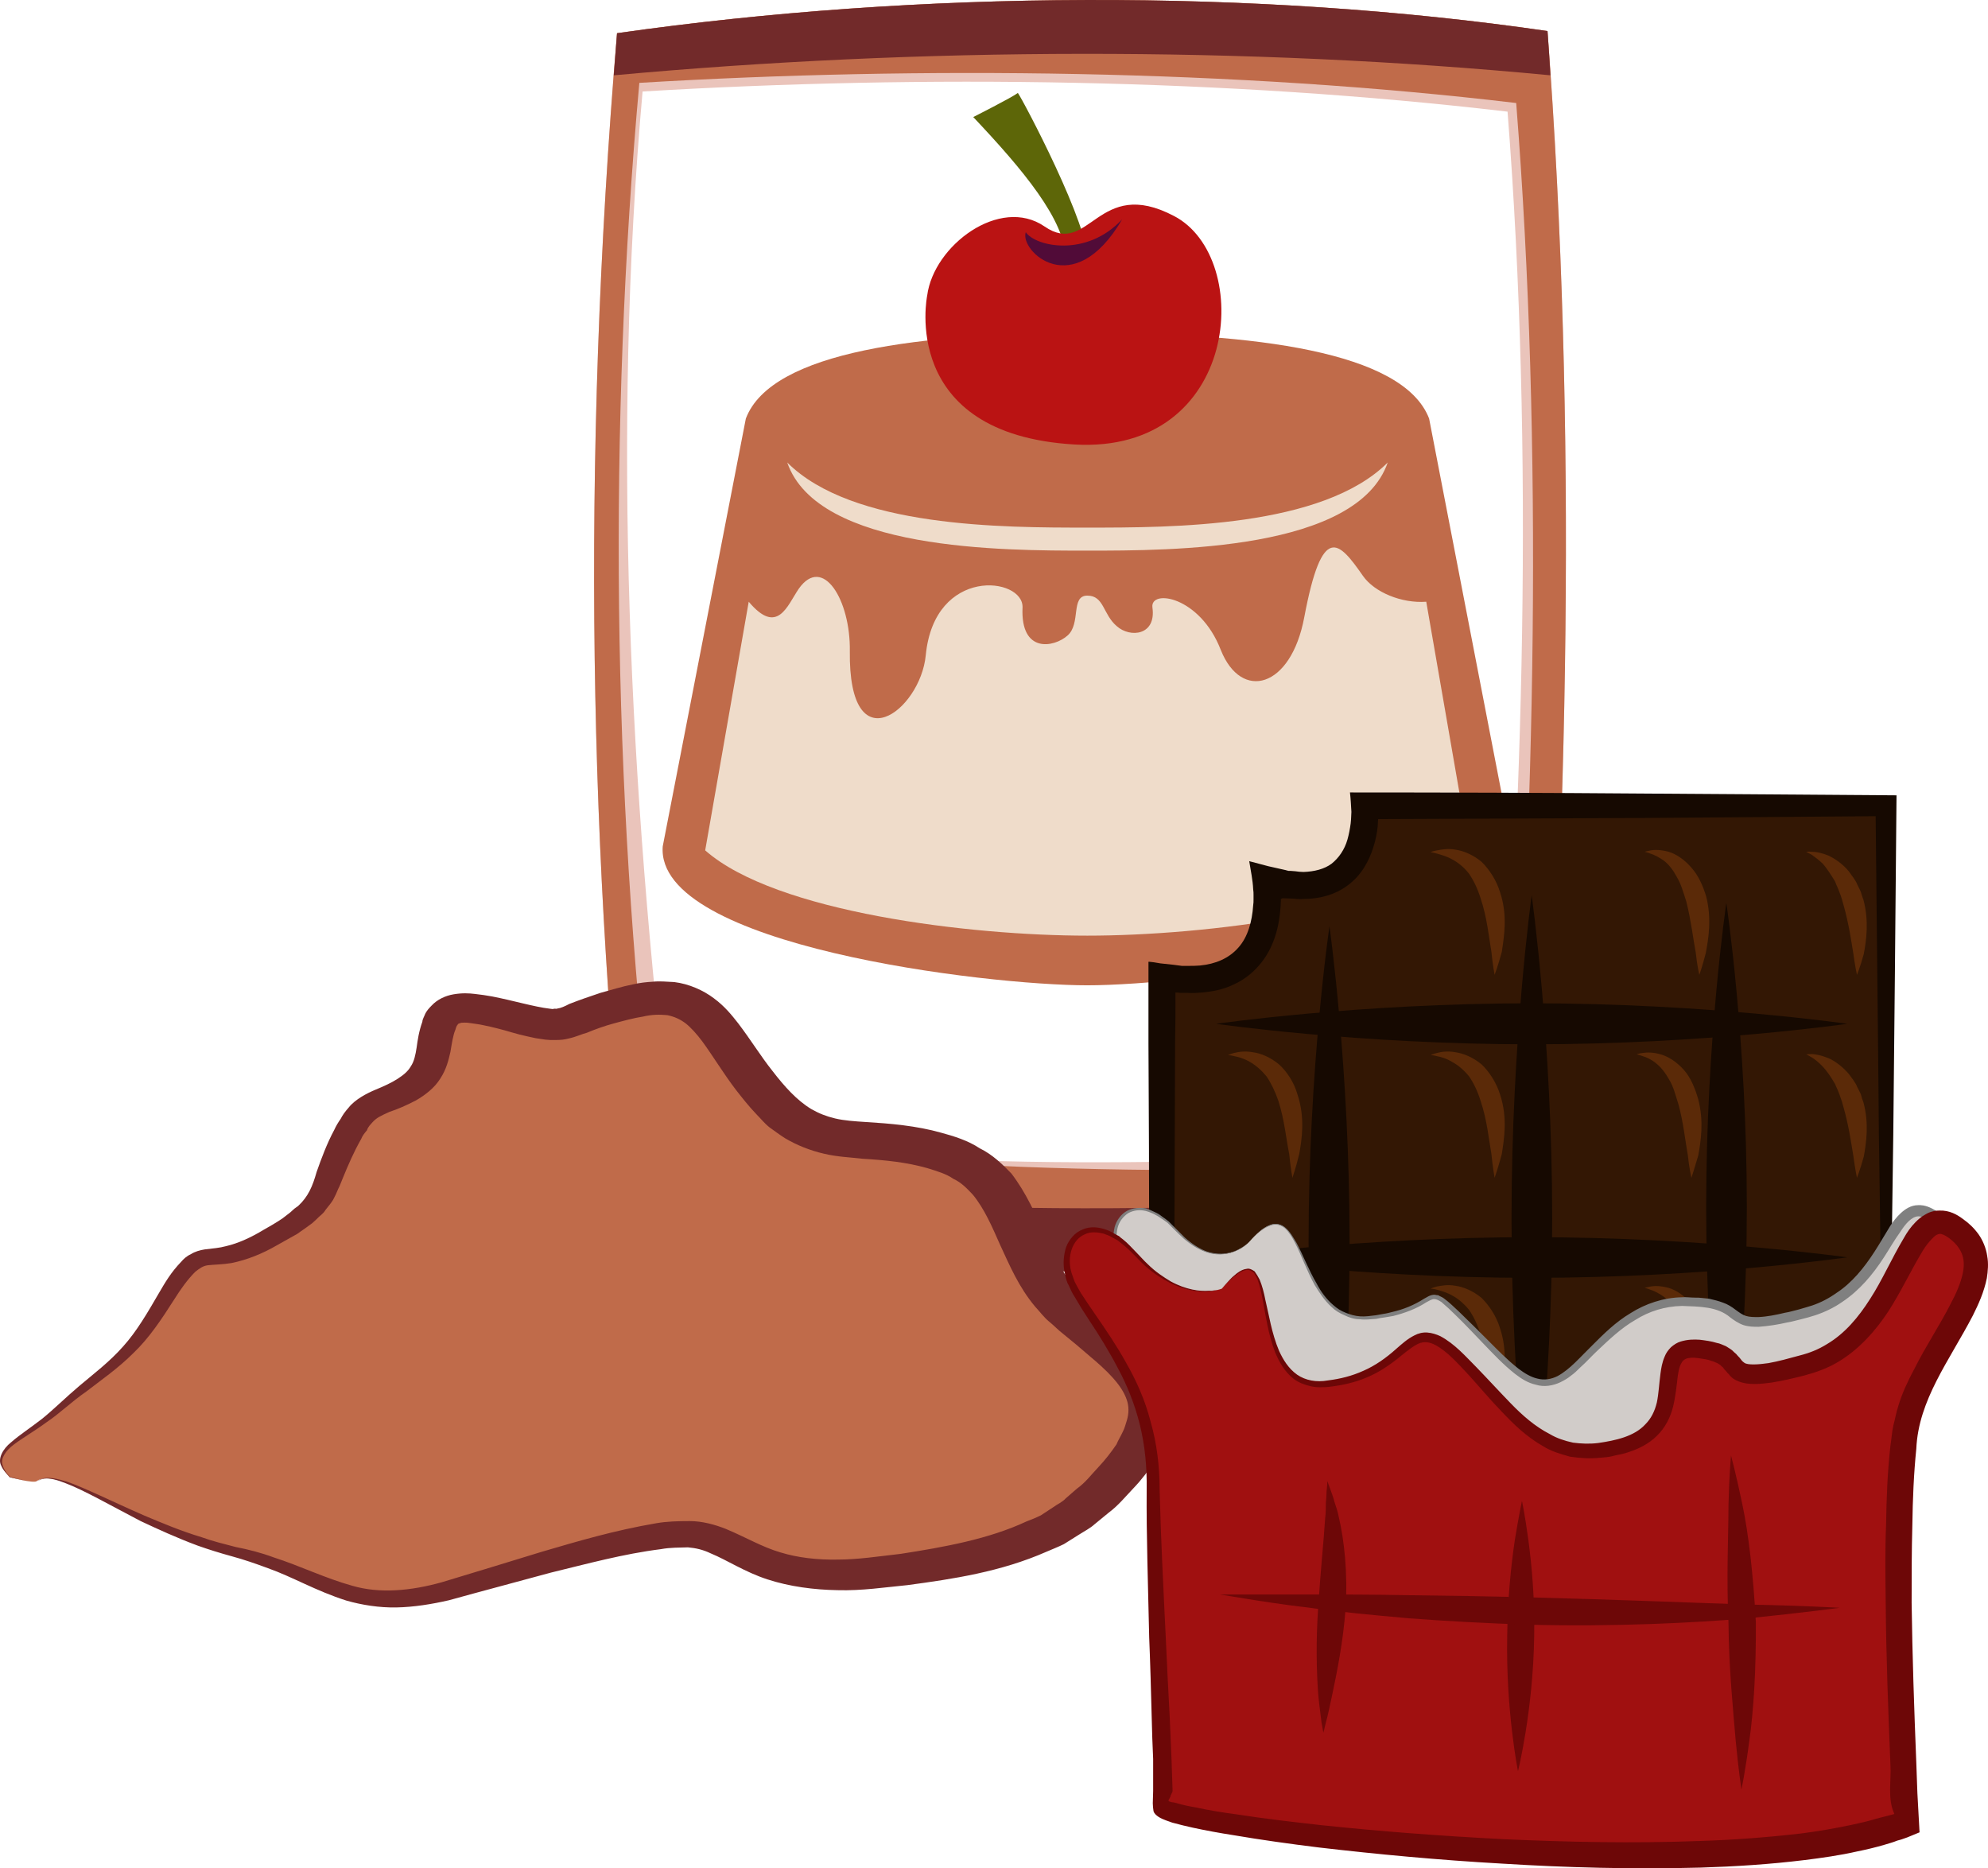 <?xml version="1.0" encoding="UTF-8" standalone="no"?>
<svg
   xmlns:dc="http://purl.org/dc/elements/1.1/"
   xmlns:cc="http://creativecommons.org/ns#"
   xmlns:rdf="http://www.w3.org/1999/02/22-rdf-syntax-ns#"
   xmlns:svg="http://www.w3.org/2000/svg"
   xmlns="http://www.w3.org/2000/svg"
   id="svg81"
   viewBox="0 0 5525.103 5192.232"
   style="clip-rule:evenodd;fill-rule:evenodd;image-rendering:optimizeQuality;shape-rendering:geometricPrecision;text-rendering:geometricPrecision"
   version="1.1"
   height="51.922mm"
   width="55.251mm"
   xml:space="preserve">
 <defs
   id="defs4">
  <style
   id="style2"
   type="text/css">
   <![CDATA[
    .fil2 {fill:#722A2A}
    .fil1 {fill:#C06B4A}
    .fil0 {fill:#EAC4BB}
    .fil3 {fill:#EFDCCA}
    .fil10 {fill:#160901;fill-rule:nonzero}
    .fil9 {fill:#331704;fill-rule:nonzero}
    .fil6 {fill:#510B38;fill-rule:nonzero}
    .fil11 {fill:#5B2A08;fill-rule:nonzero}
    .fil4 {fill:#5D6608;fill-rule:nonzero}
    .fil15 {fill:#6D0707;fill-rule:nonzero}
    .fil8 {fill:#722A2A;fill-rule:nonzero}
    .fil13 {fill:gray;fill-rule:nonzero}
    .fil14 {fill:#A01010;fill-rule:nonzero}
    .fil5 {fill:#BA1313;fill-rule:nonzero}
    .fil7 {fill:#C06B4A;fill-rule:nonzero}
    .fil12 {fill:#D1CCC9;fill-rule:nonzero}
   ]]>
  </style>
 </defs>
 <g
   transform="translate(-7785.136,-11948.711)"
   id="Vrstva_x0020_1">
  <g
   id="_373242912">
   <g
   id="_573977560">
    <path
   style="fill:#eac4bb"
   id="path7"
   d="m 11975,12259 c -782,-92 -1621,-103 -2404,-56 -85,951 -36,1941 76,2889 770,130 1487,81 2297,61 75,-951 105,-1943 31,-2894 z m -2475,-218 c 840,-120 1776,-124 2586,-6 83,1101 58,2222 -24,3361 -901,117 -1776,112 -2525,0 -114,-1041 -138,-2156 -37,-3355 z"
   class="fil0" />
    <path
   style="fill:#c06b4a"
   id="path9"
   d="m 11999,12235 c -782,-93 -1655,-103 -2437,-56 -86,950 -76,1965 35,2913 770,130 1572,116 2381,96 75,-951 96,-2003 21,-2953 z m -2499,-194 c 840,-120 1776,-124 2586,-6 83,1101 58,2222 -24,3361 -901,117 -1776,112 -2525,0 -114,-1041 -138,-2156 -37,-3355 z"
   class="fil1" />
    <path
   style="fill:#722a2a"
   id="path11"
   d="m 9500,12041 c 840,-120 1776,-124 2586,-6 3,42 6,82 8,123 -846,-81 -1753,-78 -2603,0 3,-39 6,-77 9,-117 z m 2572,3207 c -3,50 -7,99 -10,148 -901,117 -1776,112 -2525,0 -7,-56 -12,-112 -18,-168 839,109 1715,94 2553,20 z"
   class="fil2" />
    <path
   style="fill:#c06b4a"
   id="path13"
   d="m 10807,14687 c 283,0 1202,-110 1180,-386 l -230,-1189 c -72,-188 -491,-238 -950,-238 -458,0 -878,50 -949,238 l -231,1189 c -21,276 899,386 1180,386 z"
   class="fil1" />
    <path
   style="fill:#efdcca"
   id="path15"
   d="m 10807,13415 c -235,0 -653,0 -834,-181 85,245 599,245 834,245 236,0 750,0 835,-245 -181,181 -599,181 -835,181 z"
   class="fil3" />
    <path
   style="fill:#efdcca"
   id="path17"
   d="m 10807,13604 c 47,0 43,52 82,85 37,33 110,26 99,-52 -7,-52 132,-32 190,118 57,143 195,107 232,-91 50,-265 96,-211 163,-115 32,46 108,77 176,72 l 120,691 c -195,173 -739,237 -1062,237 -323,0 -866,-64 -1062,-237 l 121,-691 c 80,95 107,11 139,-36 67,-95 144,31 142,173 -4,318 196,166 211,12 24,-248 272,-218 269,-133 -6,129 88,111 125,78 38,-33 8,-111 55,-111 z"
   class="fil3" />
    <path
   style="fill:#5d6608;fill-rule:nonzero"
   id="path19"
   d="m 10747,12669 c 0,-108 -121,-251 -257,-395 0,0 109,-55 124,-67 13,17 204,378 193,468 z"
   class="fil4" />
    <path
   style="fill:#ba1313;fill-rule:nonzero"
   id="path21"
   d="m 10362,12770 c 0,0 -80,385 409,414 460,27 500,-519 277,-635 -213,-112 -234,116 -360,29 -124,-85 -308,53 -326,192 z"
   class="fil5" />
    <path
   style="fill:#510b38;fill-rule:nonzero"
   id="path23"
   d="m 10904,12558 c -136,233 -286,87 -268,36 27,40 169,71 268,-36 z"
   class="fil6" />
   </g>
   <path
   style="fill:#c06b4a;fill-rule:nonzero"
   id="path26"
   d="m 7887,16065 c 64,-47 278,129 537,192 257,62 333,188 603,113 270,-75 543,-165 677,-158 135,8 187,146 517,107 330,-36 527,-87 687,-287 159,-200 43,-275 -138,-426 -181,-149 -132,-374 -352,-449 -222,-75 -345,12 -491,-150 -148,-163 -160,-325 -381,-276 -221,50 -160,88 -306,50 -148,-38 -210,-50 -234,13 -25,62 0,138 -99,187 -97,50 -110,26 -171,150 -61,125 -25,164 -209,263 -184,100 -172,-23 -281,164 -111,187 -179,199 -289,299 -111,100 -218,122 -145,197 0,0 67,18 75,11 z"
   class="fil7" />
   <path
   style="fill:#722a2a;fill-rule:nonzero"
   id="path28"
   d="m 7887,16065 c 0,0 0,1 -11,1 -10,0 -29,-4 -64,-12 -4,-7 -17,-16 -24,-33 -9,-18 4,-45 28,-64 24,-21 55,-41 87,-66 32,-26 64,-58 103,-91 39,-33 83,-66 121,-109 38,-42 68,-94 100,-149 17,-29 33,-57 62,-87 6,-7 14,-15 27,-21 11,-7 25,-11 38,-13 24,-3 41,-4 59,-9 35,-8 71,-25 104,-45 18,-10 35,-20 53,-32 l 22,-17 11,-10 11,-8 c 28,-26 40,-55 51,-94 13,-37 29,-80 49,-117 5,-11 11,-21 18,-31 5,-10 13,-21 22,-31 18,-23 51,-40 75,-50 22,-9 44,-19 61,-30 17,-11 29,-21 37,-35 9,-13 13,-32 16,-52 3,-21 6,-44 16,-72 0,-6 5,-14 8,-22 4,-8 10,-15 18,-23 15,-16 37,-27 61,-31 24,-4 42,-3 59,-1 17,2 32,4 48,7 57,11 117,29 160,34 l 8,1 c 1,0 4,-1 5,-1 3,0 7,1 10,-1 6,0 20,-6 31,-12 28,-11 57,-21 87,-31 30,-8 57,-17 92,-24 18,-4 35,-6 54,-7 18,-2 38,0 59,1 41,5 81,23 110,45 30,22 50,47 68,70 35,46 63,92 95,132 33,43 68,82 108,106 21,12 41,20 66,26 25,6 55,8 86,10 65,4 140,10 210,30 33,9 73,21 106,43 35,17 64,45 88,70 42,55 66,112 90,164 24,55 48,106 83,149 9,10 17,21 28,30 10,10 19,19 33,29 24,22 50,43 75,63 26,22 51,45 73,72 24,25 45,57 58,92 11,36 10,74 2,108 -4,17 -10,34 -18,48 -7,16 -16,30 -25,43 -18,28 -37,53 -60,77 -22,23 -42,48 -69,68 l -39,32 c -12,11 -28,19 -42,28 l -43,27 c -16,8 -32,14 -48,21 -127,56 -260,76 -387,93 -62,6 -127,16 -194,14 -65,-1 -134,-10 -195,-30 -62,-20 -113,-54 -157,-72 -23,-11 -42,-15 -64,-17 -24,1 -48,0 -75,5 -104,13 -206,41 -305,65 -99,27 -194,52 -284,77 -48,11 -97,19 -146,20 -48,1 -97,-7 -139,-19 -85,-27 -150,-66 -218,-90 -35,-13 -67,-24 -100,-33 -33,-9 -65,-19 -96,-30 -59,-22 -111,-46 -158,-68 -90,-47 -158,-86 -208,-105 -25,-10 -45,-15 -60,-13 -13,2 -19,8 -21,7 2,1 6,-5 20,-8 16,-3 37,1 63,9 52,18 123,54 217,95 48,20 99,42 159,60 30,11 60,18 94,27 36,7 71,16 106,29 72,23 143,58 219,79 76,22 162,14 248,-10 89,-27 182,-55 279,-85 99,-29 200,-59 317,-79 28,-5 61,-6 93,-6 35,0 71,10 101,22 57,24 100,50 151,65 49,15 103,21 159,20 57,0 114,-9 176,-16 122,-19 244,-41 349,-90 13,-5 26,-10 40,-17 l 35,-23 c 11,-8 25,-14 34,-24 l 31,-27 c 24,-17 40,-39 59,-59 19,-20 36,-42 51,-64 5,-12 12,-23 17,-34 6,-11 8,-21 12,-33 6,-20 6,-40 -1,-59 -14,-40 -55,-80 -103,-120 -24,-21 -48,-41 -74,-62 -12,-9 -24,-22 -40,-35 -13,-11 -24,-26 -37,-40 -46,-55 -71,-115 -97,-171 -23,-52 -44,-101 -76,-140 -16,-17 -32,-34 -54,-44 -20,-14 -44,-21 -73,-30 -57,-16 -113,-22 -180,-26 -34,-4 -69,-5 -107,-14 -39,-9 -76,-24 -108,-43 -16,-10 -30,-21 -43,-30 -14,-11 -24,-24 -36,-36 -22,-23 -40,-46 -58,-69 -35,-46 -63,-93 -93,-134 -15,-20 -31,-38 -46,-50 -16,-12 -32,-19 -51,-23 -21,-2 -43,-2 -68,4 -26,4 -55,12 -81,19 -26,7 -51,16 -75,26 -16,4 -28,11 -51,16 -11,3 -22,4 -33,4 h -18 l -13,-1 -27,-4 -23,-5 c -14,-3 -30,-7 -43,-11 -27,-8 -54,-15 -79,-20 -13,-3 -25,-4 -37,-6 -11,-2 -21,-1 -24,-1 -4,1 -7,2 -9,3 -2,1 -2,4 -4,5 -2,4 -3,7 -4,11 -7,16 -10,39 -14,62 -5,22 -11,48 -28,74 -16,26 -42,46 -68,61 -27,14 -50,24 -74,32 -24,11 -35,16 -46,28 -6,7 -13,13 -16,23 -7,8 -13,16 -16,24 -21,37 -36,72 -52,111 -4,9 -7,19 -12,28 -4,10 -8,19 -14,30 -6,10 -14,19 -21,28 -6,11 -17,17 -25,26 l -12,11 -15,11 -27,19 c -19,11 -38,21 -57,32 -38,22 -81,40 -126,49 -24,4 -47,4 -65,6 -14,2 -22,8 -35,18 -22,22 -41,49 -58,76 -35,55 -70,108 -114,150 -43,43 -91,76 -131,107 -42,29 -74,61 -110,85 -34,25 -67,44 -91,62 -24,18 -37,39 -32,56 5,18 16,28 21,34 34,9 53,13 63,13 11,0 11,-1 11,-1 z"
   class="fil8" />
  </g>
  <g
   id="_373239864">
   <path
   style="fill:#331704;fill-rule:nonzero"
   id="path31"
   d="m 13030,16422 v -2234 h -1452 c 0,0 26,293 -276,206 0,0 32,330 -291,270 v 1758 z"
   class="fil9" />
   <path
   style="fill:#160901;fill-rule:nonzero"
   id="path33"
   d="m 13027,16417 c 0,0 -196,3 -547,9 -175,3 -388,6 -634,10 -254,2 -542,5 -859,8 -2,-306 -5,-654 -8,-1029 0,-182 -1,-372 -2,-566 0,-50 0,-100 0,-151 0,-24 0,-49 0,-74 -1,-4 3,-2 6,-2 l 9,1 18,3 37,4 c 16,2 16,2 23,3 6,0 11,0 17,0 11,0 22,0 33,-1 43,-4 81,-20 107,-50 26,-29 38,-72 41,-117 1,-6 1,-11 1,-17 v -4 -8 c 0,-5 0,-10 -1,-16 -1,-25 -7,-53 -11,-78 l 53,14 49,11 c 5,2 6,1 7,2 h 6 l 13,1 c 7,1 15,2 23,2 30,-1 58,-8 78,-23 20,-16 36,-39 44,-67 4,-14 7,-30 9,-45 1,-8 1,-10 2,-32 -1,-18 -2,-37 -4,-54 279,0 548,1 803,3 254,2 494,3 716,5 -3,345 -6,662 -9,943 -4,272 -7,508 -9,703 -7,390 -11,612 -11,612 0,0 -3,-222 -10,-612 -3,-195 -6,-431 -10,-703 -2,-263 -6,-560 -9,-885 -204,2 -424,3 -658,5 -230,1 -473,2 -725,3 0,2 1,-7 -1,21 -2,19 -6,39 -12,57 -12,39 -34,79 -71,106 -37,28 -82,38 -123,38 -10,1 -20,0 -30,-1 l -28,-1 -5,2 v 0 5 c 0,7 -1,12 -1,19 -4,55 -19,114 -60,161 -20,23 -45,42 -73,54 -27,13 -56,18 -84,21 -14,1 -28,2 -41,1 -7,0 -14,0 -20,0 -6,-1 -17,-1 -14,-1 0,0 0,0 0,0 0,48 0,95 -1,142 -1,194 -1,384 -2,566 -1,183 -2,359 -3,526 -2,158 -4,308 -5,449 297,4 567,7 805,9 246,4 459,6 634,9 351,6 547,9 547,9 z"
   class="fil10" />
   <path
   style="fill:#160901;fill-rule:nonzero"
   id="path35"
   d="m 12583,16146 c 0,0 -56,-377 -56,-843 0,-467 56,-845 56,-845 0,0 57,378 57,845 0,466 -57,843 -57,843 z"
   class="fil10" />
   <path
   style="fill:#5b2a08;fill-rule:nonzero"
   id="path37"
   d="m 11939,15871 c 0,0 -5,-26 -9,-66 -7,-40 -12,-95 -30,-148 -8,-26 -19,-49 -32,-68 -14,-17 -30,-31 -47,-40 -16,-9 -32,-13 -42,-16 -11,-3 -18,-3 -18,-3 0,0 6,-3 18,-6 11,-2 29,-6 51,-2 22,3 49,14 73,34 22,22 41,51 51,84 22,66 11,125 5,166 -11,41 -20,65 -20,65 z"
   class="fil11" />
   <path
   style="fill:#5b2a08;fill-rule:nonzero"
   id="path39"
   d="m 12508,15871 c 0,0 -6,-25 -10,-63 -7,-37 -13,-89 -26,-141 -8,-25 -15,-50 -26,-68 -10,-19 -22,-35 -36,-46 -14,-10 -28,-17 -38,-20 -10,-4 -16,-5 -16,-5 0,0 6,-2 17,-4 11,-2 28,-2 50,4 20,6 43,21 62,43 20,22 33,51 42,82 16,62 6,118 -1,156 -10,39 -18,62 -18,62 z"
   class="fil11" />
   <path
   style="fill:#160901;fill-rule:nonzero"
   id="path41"
   d="m 12042,16233 c 0,0 -56,-402 -56,-898 0,-496 56,-898 56,-898 0,0 57,402 57,898 0,496 -57,898 -57,898 z"
   class="fil10" />
   <path
   style="fill:#160901;fill-rule:nonzero"
   id="path43"
   d="m 11480,16277 c 0,0 -58,-393 -58,-877 0,-484 58,-877 58,-877 0,0 56,393 56,877 0,484 -56,877 -56,877 z"
   class="fil10" />
   <path
   style="fill:#160901;fill-rule:nonzero"
   id="path45"
   d="m 11165,14794 c 0,0 393,-57 877,-57 484,0 877,57 877,57 0,0 -393,57 -877,57 -484,0 -877,-57 -877,-57 z"
   class="fil10" />
   <path
   style="fill:#160901;fill-rule:nonzero"
   id="path47"
   d="m 11165,15443 c 0,0 393,-56 877,-56 484,0 877,56 877,56 0,0 -393,57 -877,57 -484,0 -877,-57 -877,-57 z"
   class="fil10" />
   <path
   style="fill:#d1ccc9;fill-rule:nonzero"
   id="path49"
   d="m 11257,15400 c 0,0 -87,96 -204,-34 -116,-128 -215,-19 -147,94 66,112 192,240 193,474 0,257 31,738 22,786 -9,48 1400,218 1844,41 0,0 -45,-813 9,-999 54,-186 328,-323 194,-427 -135,-104 -116,195 -363,262 -247,67 -149,-15 -292,-30 -144,-14 -213,41 -336,168 -117,123 -177,27 -316,-111 -139,-138 -48,-37 -268,-13 -220,24 -169,-402 -336,-211 z"
   class="fil12" />
   <path
   style="fill:#808080;fill-rule:nonzero"
   id="path51"
   d="m 11257,15400 c 0,0 5,-5 14,-15 10,-8 22,-24 47,-33 12,-4 28,-2 40,9 12,10 21,26 30,41 18,33 33,74 57,115 11,21 26,42 46,59 10,9 21,16 34,21 12,5 26,9 40,10 14,1 28,-1 44,-3 7,-1 15,-3 22,-4 8,-1 15,-3 23,-5 31,-7 61,-19 89,-37 8,-4 15,-10 27,-11 2,0 5,0 8,1 2,0 5,0 7,2 4,2 9,4 13,7 15,11 28,24 41,36 27,26 53,52 81,80 27,27 55,56 86,80 16,12 34,23 52,27 19,5 38,2 56,-7 35,-19 63,-53 96,-85 32,-32 65,-65 107,-90 41,-26 91,-43 142,-44 12,-1 25,1 38,1 6,0 12,0 19,1 l 19,2 c 13,3 26,6 39,11 12,4 25,12 35,20 11,8 19,14 29,17 10,3 22,3 34,3 24,-1 49,-6 74,-12 13,-2 25,-6 38,-9 13,-4 25,-7 37,-11 24,-8 47,-20 68,-35 43,-28 77,-70 106,-115 15,-23 29,-48 44,-72 8,-12 17,-24 29,-35 12,-11 28,-22 48,-22 20,-1 35,7 49,15 13,9 26,19 36,32 11,14 19,31 20,49 1,18 -4,35 -10,50 -13,30 -32,54 -50,77 -19,24 -39,46 -58,68 -39,45 -76,92 -100,145 -12,26 -17,54 -21,83 -2,15 -4,30 -6,45 -1,15 -2,30 -4,46 -8,123 -6,249 -4,377 1,127 6,256 12,388 1,22 2,46 3,68 l 2,29 v 4 c -1,1 -3,1 -4,2 l -8,3 -15,5 c -11,5 -22,8 -33,11 -45,14 -90,23 -135,31 -89,15 -179,22 -267,27 -176,9 -348,5 -513,-3 -166,-8 -325,-22 -476,-39 -75,-8 -149,-18 -220,-29 -36,-6 -71,-12 -105,-18 -17,-4 -35,-8 -52,-13 -9,-1 -17,-4 -26,-7 -3,-2 -12,-5 -17,-10 -3,-2 -5,-4 -6,-7 0,-4 0,-8 0,-11 l 1,-28 c 0,-8 0,-17 0,-26 -1,-18 -1,-35 -1,-52 -1,-34 -2,-68 -3,-101 -3,-67 -5,-133 -7,-197 -4,-127 -9,-248 -9,-361 0,-57 -4,-110 -17,-161 -12,-50 -31,-97 -53,-140 -23,-42 -48,-81 -73,-119 -12,-18 -25,-36 -36,-54 -12,-18 -21,-37 -27,-58 -4,-20 -5,-40 0,-60 5,-19 18,-36 34,-45 17,-9 37,-10 53,-7 9,3 16,6 24,10 7,3 14,7 20,12 7,5 13,9 19,14 5,5 11,11 16,16 10,10 20,20 29,29 19,17 39,30 59,38 41,14 75,4 94,-7 9,-5 16,-10 20,-14 5,-3 6,-5 6,-5 0,0 -1,2 -6,5 -4,4 -10,10 -20,15 -19,10 -53,23 -95,8 -20,-7 -41,-20 -61,-37 -10,-9 -20,-19 -30,-29 -5,-5 -10,-10 -15,-15 -6,-4 -12,-9 -19,-13 -6,-5 -13,-8 -20,-12 -7,-3 -14,-6 -22,-8 -16,-4 -33,-2 -48,6 -14,9 -26,24 -30,42 -4,17 -3,36 1,55 6,19 15,37 27,54 11,18 24,35 36,54 25,37 52,75 76,118 24,44 44,91 57,143 14,52 19,108 20,164 1,114 7,234 12,361 3,64 7,129 10,196 1,34 3,68 4,103 0,17 1,34 2,51 0,10 0,18 0,27 l -2,25 c 0,1 0,2 2,3 1,0 0,0 5,2 7,2 15,5 23,7 17,4 33,8 50,11 34,6 69,12 104,17 72,10 145,19 220,27 150,16 309,27 474,35 164,7 335,10 509,1 87,-5 176,-12 263,-27 44,-8 87,-17 129,-30 11,-3 22,-6 32,-10 1,-1 1,-1 1,-1 0,0 0,3 0,-5 -2,-23 -3,-46 -4,-68 -6,-132 -10,-262 -12,-390 -1,-128 -2,-255 6,-380 2,-15 3,-31 4,-47 2,-15 4,-31 6,-46 5,-31 11,-64 25,-93 27,-58 67,-107 106,-152 19,-23 39,-45 57,-67 19,-22 36,-45 46,-69 11,-24 11,-47 -4,-66 -15,-17 -40,-36 -59,-36 -19,0 -37,22 -51,44 -16,22 -30,47 -45,70 -31,48 -68,92 -116,124 -23,16 -48,28 -75,37 -13,4 -26,8 -39,11 -13,3 -26,7 -39,9 -26,6 -52,10 -79,12 -14,0 -28,0 -43,-5 -14,-5 -27,-14 -36,-21 -36,-31 -87,-30 -134,-32 -48,1 -92,15 -130,39 -40,23 -73,55 -106,86 -16,15 -30,31 -47,46 -8,8 -16,16 -26,23 -8,7 -19,13 -29,18 -21,10 -46,14 -68,7 -23,-5 -41,-17 -58,-30 -33,-26 -60,-55 -87,-83 -27,-28 -53,-56 -79,-81 -13,-13 -26,-25 -39,-36 -8,-5 -14,-8 -20,-8 -7,0 -14,5 -22,9 -29,19 -61,30 -92,38 -8,1 -16,3 -24,4 -8,1 -15,2 -23,4 -15,1 -31,3 -46,1 -15,0 -30,-5 -42,-11 -14,-6 -26,-13 -36,-23 -20,-18 -34,-40 -47,-61 -23,-42 -37,-83 -54,-116 -8,-16 -17,-31 -28,-41 -12,-11 -27,-13 -39,-9 -24,8 -37,23 -47,31 -9,10 -14,15 -14,15 z"
   class="fil13" />
   <path
   style="fill:#a01010;fill-rule:nonzero"
   id="path53"
   d="m 11181,15530 c 0,0 -111,48 -241,-98 -131,-146 -241,-22 -166,106 76,127 216,273 216,538 1,293 35,839 25,893 -10,54 1568,247 2066,47 0,0 -51,-923 9,-1134 60,-212 287,-398 136,-516 -151,-118 -146,299 -422,375 -277,75 -136,-28 -297,-43 -160,-17 0,210 -216,270 -215,60 -291,-86 -447,-244 -156,-157 -125,44 -372,71 -246,27 -105,-482 -291,-265 z"
   class="fil14" />
   <path
   style="fill:#6d0707;fill-rule:nonzero"
   id="path55"
   d="m 11181,15530 c 0,0 5,-6 15,-17 5,-5 11,-13 20,-20 8,-7 19,-16 34,-18 7,-2 15,2 22,7 5,7 10,15 14,23 7,17 12,36 16,57 10,41 17,91 38,141 11,24 26,49 50,66 23,16 54,22 86,16 33,-4 66,-12 99,-27 32,-14 62,-35 91,-61 15,-13 30,-27 50,-37 11,-6 24,-9 36,-8 13,1 25,5 36,10 41,22 70,56 101,87 31,32 62,66 95,100 32,33 67,64 108,85 20,12 42,19 65,24 23,3 46,4 70,1 48,-7 100,-18 131,-52 16,-16 26,-36 32,-61 5,-24 6,-50 10,-80 2,-14 4,-30 12,-48 3,-8 9,-17 17,-25 8,-7 17,-13 27,-16 20,-6 37,-6 53,-5 16,2 32,4 48,9 8,1 17,6 25,9 8,5 17,10 23,17 4,3 7,6 10,10 3,3 6,6 8,9 2,3 4,5 5,6 2,2 4,3 5,4 9,7 40,5 67,1 28,-5 57,-13 86,-21 28,-7 53,-17 77,-32 49,-29 87,-74 120,-126 33,-51 58,-109 93,-168 9,-16 19,-31 33,-45 8,-8 16,-15 27,-21 11,-7 25,-11 39,-11 28,-1 49,11 65,23 17,12 31,25 44,43 12,17 21,39 24,60 4,21 2,43 -1,62 -8,39 -23,72 -39,104 -65,125 -151,234 -157,370 -7,68 -10,140 -11,212 -2,71 -2,143 -2,216 2,147 7,296 13,445 1,29 2,57 3,84 2,37 4,74 6,109 l -34,14 -17,6 -11,3 c -12,5 -24,8 -37,12 -24,7 -49,13 -74,18 -48,11 -98,18 -146,24 -98,12 -194,18 -289,21 -190,5 -374,0 -551,-11 -178,-10 -348,-26 -511,-45 -81,-10 -160,-21 -236,-34 -39,-6 -77,-13 -114,-21 -19,-4 -38,-9 -57,-14 -7,-3 -26,-8 -38,-16 -6,-4 -12,-9 -14,-16 -1,-7 -2,-14 -2,-22 l 1,-34 v -30 c 0,-20 0,-39 0,-59 -2,-39 -3,-77 -4,-115 -2,-76 -4,-151 -7,-223 -3,-144 -8,-281 -7,-411 1,-63 -5,-123 -19,-180 -14,-56 -35,-109 -61,-157 -25,-48 -53,-93 -81,-135 -14,-21 -27,-42 -39,-63 -7,-10 -12,-22 -17,-33 -4,-6 -5,-12 -7,-17 -1,-6 -3,-12 -4,-18 -5,-24 -3,-48 4,-70 8,-22 25,-41 45,-49 22,-10 44,-7 63,-1 9,3 18,7 26,12 5,3 9,5 13,7 3,3 7,6 11,9 14,11 25,24 37,36 11,11 21,23 32,33 21,21 44,36 64,48 42,23 81,28 105,26 12,0 22,-2 28,-3 6,-2 9,-3 9,-3 0,0 -3,1 -9,3 -6,1 -15,4 -28,5 -24,2 -63,-2 -107,-24 -22,-11 -45,-26 -68,-46 -22,-20 -43,-46 -70,-66 -4,-3 -7,-6 -11,-8 -4,-2 -7,-4 -11,-6 -8,-5 -17,-8 -25,-11 -17,-4 -36,-6 -52,2 -35,15 -49,61 -38,103 1,4 3,10 5,15 2,5 3,10 6,16 5,9 10,19 16,29 13,20 27,41 41,61 29,42 59,86 86,135 28,49 52,103 67,162 17,59 25,123 25,188 3,128 10,265 17,410 3,71 7,146 11,222 2,38 3,77 5,116 1,20 1,40 2,59 l 1,31 c 0,4 -6,11 -6,16 l -5,9 v 3 c 0,1 6,2 8,3 3,1 5,0 15,3 16,5 36,9 54,12 36,8 74,14 112,19 76,12 155,21 235,30 161,17 331,30 507,39 176,8 359,12 546,5 93,-3 187,-10 282,-21 46,-6 93,-14 140,-24 23,-5 46,-10 68,-17 12,-3 28,-7 39,-10 l 11,-3 v 0 c -20,-44 -8,-91 -11,-138 -6,-151 -12,-300 -13,-448 -1,-74 -2,-147 1,-219 1,-73 4,-146 12,-218 3,-19 4,-37 8,-56 5,-18 8,-37 14,-55 11,-37 27,-70 44,-102 32,-64 71,-122 101,-181 15,-28 28,-57 34,-85 6,-28 3,-51 -11,-71 -12,-19 -42,-41 -53,-39 -5,0 -12,3 -20,12 -9,9 -18,20 -26,33 -32,52 -60,113 -96,169 -36,55 -82,107 -141,142 -28,17 -62,29 -92,37 -31,8 -61,15 -92,20 -15,2 -31,4 -48,4 -17,0 -39,-2 -59,-15 -4,-4 -9,-7 -11,-11 -4,-4 -7,-7 -9,-10 -3,-3 -5,-5 -7,-8 -1,-2 -3,-4 -5,-5 -4,-5 -8,-6 -12,-9 -6,-2 -10,-5 -16,-6 -12,-5 -25,-6 -38,-8 -12,-2 -24,-1 -31,1 -8,3 -12,7 -16,15 -5,9 -7,21 -9,34 -3,26 -6,56 -13,85 -7,29 -22,59 -45,81 -22,22 -50,36 -78,45 -13,5 -26,7 -40,10 -13,4 -27,5 -41,6 -27,3 -55,1 -82,-3 -26,-7 -53,-15 -75,-29 -46,-26 -82,-61 -115,-96 -33,-34 -62,-69 -92,-102 -30,-32 -59,-65 -92,-83 -17,-9 -32,-11 -48,-4 -15,7 -31,20 -46,32 -30,25 -63,48 -98,62 -35,15 -71,22 -105,26 -8,1 -17,1 -26,1 -8,0 -17,-1 -25,-3 -17,-4 -33,-10 -46,-20 -26,-20 -41,-48 -52,-74 -20,-53 -26,-102 -34,-143 -4,-21 -8,-40 -14,-57 -3,-8 -7,-15 -11,-21 -6,-5 -13,-9 -20,-8 -14,2 -24,10 -33,17 -9,7 -15,13 -20,18 -11,11 -16,17 -16,17 z"
   class="fil15" />
   <path
   style="fill:#5b2a08;fill-rule:nonzero"
   id="path57"
   d="m 11939,14658 c 0,0 -5,-25 -9,-65 -7,-40 -12,-95 -30,-148 -8,-26 -19,-49 -32,-68 -14,-18 -30,-31 -47,-40 -16,-9 -32,-13 -42,-16 -11,-3 -18,-4 -18,-4 0,0 6,-3 18,-5 11,-2 29,-6 51,-2 22,3 49,14 73,34 22,22 41,51 51,84 22,65 11,125 5,166 -11,41 -20,64 -20,64 z"
   class="fil11" />
   <path
   style="fill:#5b2a08;fill-rule:nonzero"
   id="path59"
   d="m 12508,14658 c 0,0 -6,-24 -10,-62 -7,-37 -13,-89 -26,-141 -8,-25 -15,-50 -26,-68 -10,-19 -22,-35 -36,-46 -14,-10 -28,-17 -38,-20 -10,-4 -16,-5 -16,-5 0,0 6,-2 17,-4 11,-2 28,-2 50,4 20,6 43,21 62,43 20,22 33,51 42,81 16,63 6,119 -1,157 -10,39 -18,61 -18,61 z"
   class="fil11" />
   <path
   style="fill:#5b2a08;fill-rule:nonzero"
   id="path61"
   d="m 12946,14658 c 0,0 -5,-23 -10,-59 -6,-37 -13,-85 -27,-134 -2,-6 -3,-12 -5,-18 -2,-7 -4,-12 -6,-17 -4,-12 -9,-21 -13,-32 -11,-18 -22,-35 -33,-48 -12,-12 -24,-20 -32,-26 -10,-5 -15,-8 -15,-8 0,0 6,-1 17,0 11,0 27,3 46,11 18,9 39,23 56,44 8,12 18,23 23,36 3,7 7,13 10,21 2,6 4,14 7,21 16,60 8,114 1,151 -10,37 -19,58 -19,58 z"
   class="fil11" />
   <path
   style="fill:#5b2a08;fill-rule:nonzero"
   id="path63"
   d="m 11939,15222 c 0,0 -5,-27 -9,-67 -7,-39 -12,-94 -30,-147 -8,-26 -19,-49 -32,-68 -14,-17 -30,-31 -47,-40 -16,-10 -32,-14 -42,-16 -11,-3 -18,-3 -18,-3 0,0 6,-3 18,-6 11,-3 29,-6 51,-2 22,3 49,14 73,34 22,21 41,51 51,83 22,66 11,126 5,166 -11,41 -20,66 -20,66 z"
   class="fil11" />
   <path
   style="fill:#5b2a08;fill-rule:nonzero"
   id="path65"
   d="m 11377,15222 c 0,0 -5,-27 -9,-67 -8,-39 -13,-94 -30,-147 -9,-26 -20,-49 -33,-68 -14,-17 -30,-31 -46,-40 -17,-10 -33,-14 -43,-16 -12,-3 -18,-3 -18,-3 0,0 6,-3 17,-6 12,-3 30,-6 52,-2 23,3 49,14 73,34 23,21 42,51 51,83 22,66 12,126 5,166 -10,41 -19,66 -19,66 z"
   class="fil11" />
   <path
   style="fill:#5b2a08;fill-rule:nonzero"
   id="path67"
   d="m 12486,15222 c 0,0 -6,-25 -10,-63 -7,-38 -12,-90 -26,-141 -8,-25 -14,-50 -26,-69 -10,-18 -22,-34 -36,-45 -13,-11 -27,-17 -37,-20 -11,-4 -17,-5 -17,-5 0,0 6,-3 17,-4 12,-2 29,-2 50,4 21,6 44,21 63,42 20,22 32,52 41,83 16,62 7,117 0,156 -11,38 -19,62 -19,62 z"
   class="fil11" />
   <path
   style="fill:#5b2a08;fill-rule:nonzero"
   id="path69"
   d="m 12946,15222 c 0,0 -5,-24 -10,-61 -6,-36 -13,-85 -27,-134 -2,-6 -3,-12 -5,-18 -2,-5 -4,-11 -6,-17 -4,-12 -9,-21 -13,-31 -11,-19 -22,-35 -33,-47 -12,-13 -24,-22 -32,-27 -10,-6 -15,-8 -15,-8 0,0 6,-1 17,-1 11,1 27,4 46,12 18,8 39,24 56,44 8,11 18,23 23,36 3,6 7,13 10,20 2,8 4,15 7,22 16,59 8,113 1,151 -10,37 -19,59 -19,59 z"
   class="fil11" />
   <path
   style="fill:#6d0707;fill-rule:nonzero"
   id="path71"
   d="m 11463,16764 c 0,0 -2,-11 -5,-28 -2,-18 -6,-44 -9,-76 -5,-64 -7,-153 0,-248 6,-95 15,-180 19,-243 2,-16 2,-31 2,-43 1,-13 2,-23 2,-33 2,-17 2,-28 2,-28 0,0 4,10 10,27 3,8 7,19 10,31 4,12 9,26 12,42 15,64 25,154 19,252 -7,97 -25,183 -38,245 -7,32 -12,57 -17,74 -4,18 -7,28 -7,28 z"
   class="fil15" />
   <path
   style="fill:#6d0707;fill-rule:nonzero"
   id="path73"
   d="m 12004,16871 c 0,0 -34,-168 -30,-376 1,-104 11,-197 21,-265 11,-68 20,-110 20,-110 0,0 9,42 18,110 9,68 18,162 16,266 -3,207 -45,375 -45,375 z"
   class="fil15" />
   <path
   style="fill:#6d0707;fill-rule:nonzero"
   id="path75"
   d="m 12625,16922 c 0,0 -8,-52 -16,-136 -7,-84 -19,-200 -20,-328 -6,-127 0,-243 0,-327 2,-85 7,-137 7,-137 0,0 14,51 31,133 18,84 31,200 38,329 1,129 -6,246 -18,330 -11,84 -22,136 -22,136 z"
   class="fil15" />
   <path
   style="fill:#6d0707;fill-rule:nonzero"
   id="path77"
   d="m 12898,16417 c 0,0 -96,13 -252,29 -156,13 -372,24 -611,18 -119,-4 -233,-10 -336,-18 -102,-9 -195,-18 -273,-29 -77,-9 -140,-19 -183,-26 -43,-7 -67,-11 -67,-11 0,0 97,0 252,0 78,0 172,0 274,2 103,1 217,3 335,6 238,6 452,15 608,20 156,3 253,9 253,9 z"
   class="fil15" />
  </g>
 </g>
</svg>